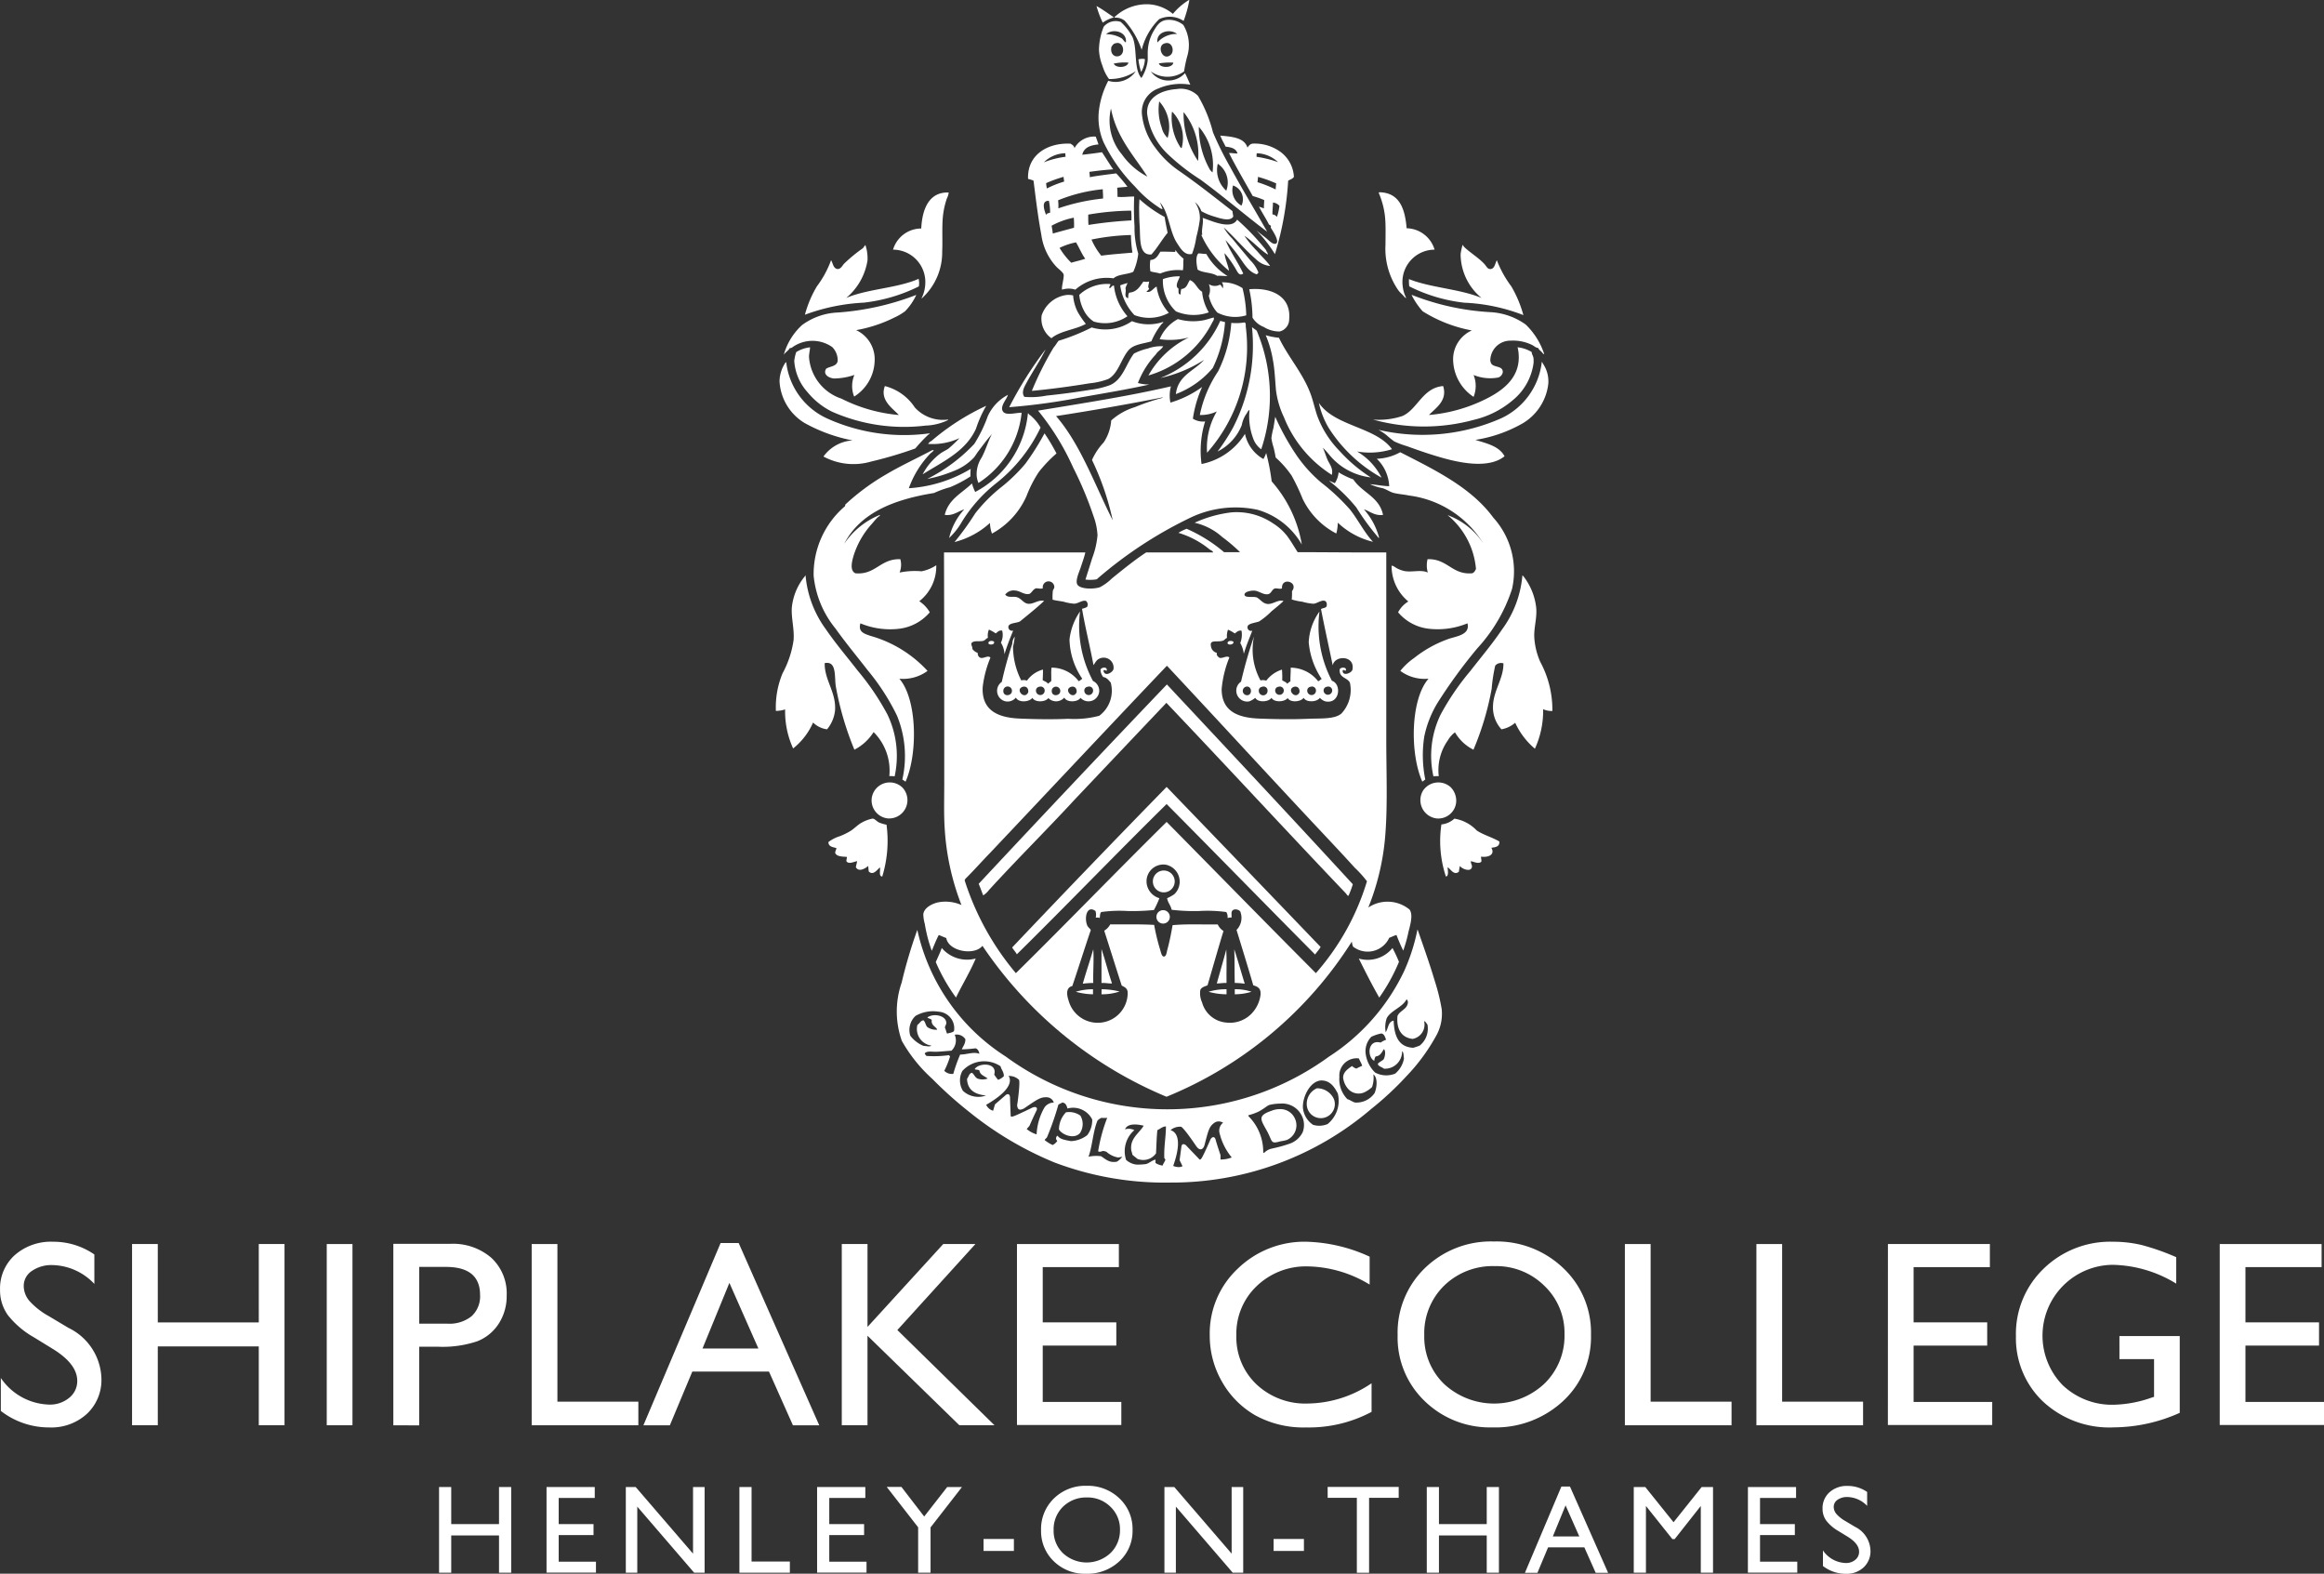 <svg xmlns="http://www.w3.org/2000/svg" viewBox="0 0 131.02 88.71"><rect x="0" y="0" width="131.02" height="88.71" fill="#333333" stroke="none"/><g data-name="Group 1" fill="#fff"><path data-name="Path 3999" d="M63.407 1.165a4.788 4.788 0 0 1 .957 1.646 3.675 3.675 0 0 1 .985-1.731 1.4 1.4 0 0 1 1.379.1 6.594 6.594 0 0 0 .324-1.177h-.028a3.63 3.63 0 0 0-.9.78 2.328 2.328 0 0 0-1.323-.539 2.641 2.641 0 0 0-1.843.61c-.05.044-.143.1-.113.142a.835.835 0 0 1 .562.169Z"></path><path data-name="Path 4000" d="M62.802.979c-.327-.214-.634-.449-.985-.638a5.8 5.8 0 0 0 .352.936 1.981 1.981 0 0 1 .633-.298Z"></path><path data-name="Path 4001" d="M65.883 4.539a1.193 1.193 0 0 1-1-.511 1.613 1.613 0 0 0 1.871 0 7.7 7.7 0 0 1 .169-.823 2.206 2.206 0 0 0-.211-1.8 1.3 1.3 0 0 0-.915-.284c-.4.042-.559.3-.731.582a2.442 2.442 0 0 0-.351 1.063c-.023.215 0 .433-.014.667a2.352 2.352 0 0 1-.352.965c-.443-.51-.219-1.605-.492-2.284a3.072 3.072 0 0 0-.675-.879.881.881 0 0 0-.957.269 3.581 3.581 0 0 0-.268 1.305 2.813 2.813 0 0 0 .2.908 2.36 2.36 0 0 0 .366.738 2.626 2.626 0 0 0 1.506-.44 1.367 1.367 0 0 1-1.548.539 4.851 4.851 0 0 0-.52 1.617 3.5 3.5 0 0 0 .253 1.844 9.3 9.3 0 0 0 1.781 2.51 6.363 6.363 0 0 0 1.337 1.163.4.4 0 0 0 .211.1 3.6 3.6 0 0 0-.155-.383c.509.538.543 1.659.971 2.3.177.265.414.714.844.61a4.326 4.326 0 0 0 .239-.936 7.753 7.753 0 0 0 .2-.993 1.527 1.527 0 0 0-.281-.993 1.119 1.119 0 0 1 .366.511 3.468 3.468 0 0 0 .718.3c.327.1.908.307 1.083 0-.01-.1-.04-.187-.042-.3-.939-.729-1.917-1.511-3.011-2.27a5.448 5.448 0 0 1-1.337-1.3 3.731 3.731 0 0 1-.76-1.9 1.4 1.4 0 0 1 .928-1.447 3.206 3.206 0 0 1 1.8-.213c-.1-.216-.189-.443-.3-.652a1.254 1.254 0 0 1-.923.417Zm-.549-.965a3.72 3.72 0 0 1 .816-.043c-.055.326-.755.302-.815.044Zm.352-1.135c.405-.117.555.465.3.667-.463.358-.805-.56-.3-.666Zm.676-.525a1.431 1.431 0 0 0-1.112.482c-.083-.624.729-.795 1.112-.481Zm-4 .014c.355-.341 1.19-.154 1.112.454-.054.02-.154-.156-.225-.213a1.651 1.651 0 0 0-.883-.24Zm.3.709c.06-.086.11-.182.239-.2.452-.132.573.607.183.723-.267.086-.509-.142-.423-.522Zm.127.95a2.769 2.769 0 0 1 .83-.057c-.072.298-.704.326-.831.058Zm1.9 6.37a4.021 4.021 0 0 1-1.435-1.248 2.957 2.957 0 0 1-.633-2.539c0-.023.013-.024.014-.043.314 1.64 1.315 2.664 2.052 3.831Z"></path><path data-name="Path 4002" d="M64.181 3.348a3.248 3.248 0 0 0 .155.709 1.6 1.6 0 0 0 .211-.723.718.718 0 0 0-.366.014Z"></path><path data-name="Path 4003" d="M66.333 5.022c-.832.058-1.715.44-1.66 1.39a3.846 3.846 0 0 0 1.126 2.241 12.1 12.1 0 0 0 1.885 1.475c1.368 1.007 2.562 2.041 3.757 2.936-.679-1.2-1.378-2.349-2.1-3.674a17.931 17.931 0 0 1-.957-1.929 7.749 7.749 0 0 0-.844-2.057 1.373 1.373 0 0 0-1.207-.382Zm-.507 2.752a1.15 1.15 0 0 1-.337-.6 2.966 2.966 0 0 1-.141-1.419v-.043a2.141 2.141 0 0 1 .479 2.062Zm3.687 2.681a.823.823 0 0 1 .478 1.135.985.985 0 0 1-.477-1.135Zm-.858-1.224a1.281 1.281 0 0 1 .478 1.518 1.554 1.554 0 0 1-.478-1.518Zm-1.069-2.085a3.3 3.3 0 0 1 .774 2.568.546.546 0 0 1-.183-.213 4.834 4.834 0 0 1-.591-2.312Zm-.844-.809a3.787 3.787 0 0 1 .8 2.738 4.73 4.73 0 0 1-.816-2.724c-.007-.02.015-.02.015-.01Zm-.126 2c-.043.032-.09-.073-.127-.128a3.064 3.064 0 0 1-.422-1.873.069.069 0 0 0 .014-.043 2.133 2.133 0 0 1 .538 2.049Z"></path><path data-name="Path 4004" d="M69.767 8.653c-.167 0-.308-.029-.479-.028.4.8.891 1.626 1.337 2.426a4.951 4.951 0 0 1 .647.227c0 .162-.024.3-.014.468-.092-.035-.19-.063-.282-.1.177.346.388.659.563 1.007.035.031.087.045.113.085 0 .059-.023.067 0 .114.064.105.584.863.225.894-.166.014-.4-.25-.534-.354-.191-.148-.343-.265-.507-.4a7.7 7.7 0 0 1 1.041 1.333 17.67 17.67 0 0 0 .746-4.142c.115-.063.253-.1.324-.213a1.875 1.875 0 0 0-.732-1.39 2.482 2.482 0 0 0-1.632-.482c0 .016-.022.015-.042.014a.535.535 0 0 0-.211.213c-.174-.567-.859-.619-1.533-.681.081.225.2.414.3.624.32.029.593.108.67.385Zm1.126 1.617a2.737 2.737 0 0 0 .028-.3 6.95 6.95 0 0 1 1.027.369c-.011.112-.028.218-.028.341a7.024 7.024 0 0 0-1.028-.41Zm1.238 1.334a3.073 3.073 0 0 1-.141.624.358.358 0 0 0-.253-.142c-.006-.238.029-.434.028-.667a.527.527 0 0 1 .366.187Zm-1.28-2.965a1.8 1.8 0 0 1 1.2.5 6.2 6.2 0 0 0-1.21-.3 1.342 1.342 0 0 1 .009-.2Z"></path><path data-name="Path 4005" d="M78.11 13.789a4.1 4.1 0 0 0 .718 2.567 1.514 1.514 0 0 0 .225.241c.072.072.165.211.225.2a1.9 1.9 0 0 1-.2-.681 1.821 1.821 0 0 1 1.8-2.043 1.683 1.683 0 0 0-1.576-1.206c-.092-1.1-.4-2.009-1.534-2.029a.1.1 0 0 0-.042.028 4.62 4.62 0 0 1 .352 1.305c.055.506.032 1.058.032 1.618Z"></path><path data-name="Path 4006" d="M64.252 11.24c0-.015-.018-.011-.014.014a7.315 7.315 0 0 0-.014.752c0 .244.014.5.028.738.041.676-.059 1.669.661 1.6.339-.372.59-.833.914-1.22-.059-.295-.122-.586-.169-.894a7.271 7.271 0 0 1-1.406-.99Z"></path><path data-name="Path 4007" d="M67.741 13.278a5.434 5.434 0 0 0 1.548 1.986c-.057-.349-.227-.66-.253-.993a5.7 5.7 0 0 1 .633.894c.094.151.189.421.422.255-.305-.657-.72-1.2-1-1.887a9.7 9.7 0 0 1 .7.851c.3.395.552.922 1.055 1.078a.248.248 0 0 0 .1-.1 1.93 1.93 0 0 0-.451-.681c-.351-.416-.689-.824-1.027-1.234a2.826 2.826 0 0 1-.478-.624c.63.568 1.177 1.236 1.815 1.787a1.3 1.3 0 0 0 .8.383c-.189-.278-.5-.556-.732-.837a6.075 6.075 0 0 1-.718-.866c.478.317.839.753 1.323 1.064 0-.114-.079-.157-.1-.255a13.619 13.619 0 0 0-1.632-1.717c-.336.6-1.465.054-1.942-.1.055.314-.076.617-.028.922.017.054-.061.009-.035.074Z"></path><path data-name="Path 4008" d="M79.433 15.732a2.694 2.694 0 0 0 .016.409 9.134 9.134 0 0 0 3.1.922 10.4 10.4 0 0 1 3.335.7 6.665 6.665 0 0 0-.682-1.622 6.071 6.071 0 0 1-.816-1.475c-.1.191-.123.483-.352.5-.172.01-.226-.144-.323-.255-.313-.36-.881-.7-1.182-1.007-.018-.03-.039-.055-.057-.085 0-.009 0-.017-.014-.014a3.131 3.131 0 0 0-.113.525 3.21 3.21 0 0 0 1.182 2.468c-1.209-.513-2.868-.571-4.094-1.066Z"></path><path data-name="Path 4009" d="M51.802 16.144a1.02 1.02 0 0 0-.014-.426c-1.2.531-2.885.564-4.081 1.078a3.457 3.457 0 0 0 1.2-2.114 2.354 2.354 0 0 0-.112-.851c0-.009 0-.017-.014-.014-.042.058-.089.109-.127.17a8.71 8.71 0 0 0-1.069.879c-.1.107-.176.3-.365.3-.251-.036-.255-.32-.366-.5a5.681 5.681 0 0 1-.8 1.475 6.271 6.271 0 0 0-.675 1.6 11.065 11.065 0 0 1 3.321-.681 9.278 9.278 0 0 0 3.102-.916Z"></path><path data-name="Path 4010" d="M66.263 14.087a.268.268 0 0 1-.014.114c-.274-.007-.542-.021-.83-.014-.137.207-.236.452-.563.468a1.983 1.983 0 0 0 0 .638c.166.059.381.07.549.128a2.578 2.578 0 0 1 1.28-.184c.044-.187.011-.452.042-.652a2.392 2.392 0 0 1-.464-.498Z"></path><path data-name="Path 4011" d="M67.516 15.194c.285.2.814.153 1.1.354.2-.013.442.018.591.014a3.488 3.488 0 0 1-1.2-1.248c-.165.006-.286-.032-.45-.028-.17.205-.098.62-.041.908Z"></path><path data-name="Path 4012" d="M67.08 15.789c-.133.192-.169.482-.478.5a.858.858 0 0 0-.042.312c-.178-.007-.095-.228-.127-.341 0-.007-.05-.033-.056-.043-.117-.183.1-.481.141-.639a2.575 2.575 0 0 0-.957.156 2.37 2.37 0 0 0 .732 1.816 2.545 2.545 0 0 0 1.857.057 2.734 2.734 0 0 1-.38-1.163c-.291-.159-.362-.536-.69-.655Z"></path><path data-name="Path 4013" d="M63.154 16.087a3.057 3.057 0 0 0 .8 1.674 2.309 2.309 0 0 0 1.942-.128 2.766 2.766 0 0 1-.689-1.475c-.164.049-.32.376-.577.284.054-.055.124-.092.155-.17-.1-.1-.011-.253 0-.4a.9.9 0 0 1-.324 0c-.2.275-.358.585-.788.624-.08.066-.056.211-.07.312-.276-.057-.08-.386-.155-.553a1.4 1.4 0 0 1 .126-.3 2.715 2.715 0 0 0-.42.132Z"></path><path data-name="Path 4014" d="M68.628 17.619a2.179 2.179 0 0 0 1.632.156 7.024 7.024 0 0 0-.211-1.532 2 2 0 0 0-1.182-.326c.085.032.117.254.057.34a.4.4 0 0 0-.141-.213.614.614 0 0 1-.633-.028.843.843 0 0 1 0 .652 2.061 2.061 0 0 0 .478.951Z"></path><path data-name="Path 4015" d="M62.591 16.012a2.29 2.29 0 0 0-1.745.61 2.328 2.328 0 0 0 .267.894 1.606 1.606 0 0 0 .549.61 2.23 2.23 0 0 0 1.9-.3 3.086 3.086 0 0 1-.76-1.731c-.139 0-.145.128-.254.156-.039-.112.092-.2.043-.239Z"></path><path data-name="Path 4016" d="M72.145 18.686a.705.705 0 0 0 .535-.681c.121-1.311-1.006-1.81-2.251-1.7a7.672 7.672 0 0 1 .183 1.6 1.283 1.283 0 0 0 .633.525 1.661 1.661 0 0 0 .9.256Z"></path><path data-name="Path 4017" d="M60.499 16.654a1.168 1.168 0 0 0-.352-.028 1.721 1.721 0 0 0-1.421 1.149 1.339 1.339 0 0 0 .549 1.291c.5-.422 1.354-.479 1.942-.809a5.02 5.02 0 0 1-.464-.681 2.467 2.467 0 0 1-.254-.922Z"></path><path data-name="Path 4018" d="M79.602 16.627c-.009 0-.017 0-.014.014a4.16 4.16 0 0 0 .619.908 7.944 7.944 0 0 0 2.77 1.078 1.782 1.782 0 0 0-1.055 1.589 2.561 2.561 0 0 0 1.154 2.156 1.652 1.652 0 0 0 0-1.234 2.477 2.477 0 0 0 1.393.142.379.379 0 0 0 .253-.3c.015-.425-.64-.206-.689-.6 0-.014-.011-.017-.014-.028a1.13 1.13 0 0 1 1.154-1.149 2.411 2.411 0 0 1 1.224.255c.11.06.2.154.323.156.021.079.1.136.169.2s.118.165.169.142a4.1 4.1 0 0 0-1.041-1.66 3.755 3.755 0 0 0-2-.7 14.211 14.211 0 0 1-4.415-.969Z"></path><path data-name="Path 4019" d="M64.744 21.165a5.876 5.876 0 0 0 3.588-2.965c.041-.084.127-.177.1-.284 0-.009 0-.017-.014-.014-.215.046-.38.117-.591.156a3.1 3.1 0 0 1-1.421-.071 2.275 2.275 0 0 0-1.027 1.135 4.177 4.177 0 0 0 1.646-.1 5.227 5.227 0 0 0-2.281 2.143Z"></path><path data-name="Path 4020" d="M66.292 22.215a5.066 5.066 0 0 0 2.082-1.475 7.081 7.081 0 0 0 .689-2.582c-.087-.026-.183-.042-.267-.071a6.21 6.21 0 0 1-3.377 3.22 7.486 7.486 0 0 0 2.462-1.021c-.547.625-1.473.869-1.589 1.929Z"></path><path data-name="Path 4021" d="M61.437 21.606a3.975 3.975 0 0 0 1.041-.241c.561-.3.716-1.1 1.126-1.6.294-.361.819-.377 1.308-.525a4.143 4.143 0 0 1 .591-.993c.025-.028.1-.051.07-.1a2.573 2.573 0 0 1-1.758-.043 2.641 2.641 0 0 1-2.266.355 11.7 11.7 0 0 1-1.871.752c-.1.123-.175.268-.281.383a18.34 18.34 0 0 0-1.225 2.44c1.083-.1 2.247-.261 3.265-.428Z"></path><path data-name="Path 4022" d="M68.051 25.521a8.969 8.969 0 0 0 2.181-7.107c-.006-.069.024-.207-.07-.241a2.615 2.615 0 0 1-.746.028 7.274 7.274 0 0 1-.746 2.738 6.835 6.835 0 0 0-1.027 2.454 2.068 2.068 0 0 0 .957-.2 4.036 4.036 0 0 0-.549 2.328Z"></path><path data-name="Path 4023" d="M70.654 24.726a1.268 1.268 0 0 0 .45.6 9.472 9.472 0 0 0-.253-6.682c-.084-.072-.178-.133-.267-.2a10.144 10.144 0 0 1-1.069 5.66 11.071 11.071 0 0 1-.872 1.348 2.825 2.825 0 0 0 1.365-1.49 1.66 1.66 0 0 1 .225-.582c.072-.08.126-.249.211-.27a3.548 3.548 0 0 0 .21 1.616Z"></path><path data-name="Path 4024" d="M71.358 18.896a6.165 6.165 0 0 1 .408 1.418c.1.534.118 1.088.169 1.674a5 5 0 0 0 .45 1.532 6.826 6.826 0 0 0 2.7 3.249c.089-.4-.15-.614-.267-.908-.086-.217-.148-.417-.239-.624a5.124 5.124 0 0 1 .394.44 3.547 3.547 0 0 0 2.308 1.234 8.619 8.619 0 0 1-1.759-1.489 5.568 5.568 0 0 1-1.266-2c-.144-.433-.233-.859-.38-1.248-.443-1.171-1.256-2.049-1.773-3.135a3.662 3.662 0 0 1-.745-.143Z"></path><path data-name="Path 4025" d="M44.891 19.846a2.1 2.1 0 0 0-.113.5 2.91 2.91 0 0 0 .746 1.759 4.167 4.167 0 0 0 1.393 1.106 10.04 10.04 0 0 0 5.262.78 3.17 3.17 0 0 0 1.182-.27c.035-.023.11-.032.085-.071a2.143 2.143 0 0 1-1.871-.681 2.861 2.861 0 0 0-1.689-1.206c-.3.8.452 1.262.788 1.631a8.84 8.84 0 0 1-3.236-.922 2.674 2.674 0 0 1-1.829-2.355c0-.185.063-.418.056-.539a1.88 1.88 0 0 0-.774.268Z"></path><path data-name="Path 4026" d="M83.106 23.662a5.21 5.21 0 0 0 2.167-1.092 3.261 3.261 0 0 0 1.182-2.086 1.818 1.818 0 0 0 0-.283c-.016-.141-.111-.252-.1-.355a1.9 1.9 0 0 0-.8-.269.068.068 0 0 0 .014.042c.321 1.584-.825 2.389-1.815 2.88a8.856 8.856 0 0 1-3.194.894c.388-.4 1.058-.814.8-1.631-1.161.095-1.438 1.307-2.293 1.688a4.186 4.186 0 0 1-1.661.2 10.707 10.707 0 0 0 5.7.012Z"></path><path data-name="Path 4027" d="M45.341 23.833a9.04 9.04 0 0 0 2.729.993 2.2 2.2 0 0 0-1.646.908 3.557 3.557 0 0 0 2.687.284 22.985 22.985 0 0 0 2.491-.738 9.272 9.272 0 0 1 .718-.766c.021-.019.135-.072.07-.085a10.521 10.521 0 0 1-5.783-.851 3.983 3.983 0 0 1-2.279-3.135c0-.008 0-.017-.014-.014s0-.017-.014-.014a1.915 1.915 0 0 0-.352 1.092 2.933 2.933 0 0 0 1.393 2.326Z"></path><path data-name="Path 4028" d="M60.495 26.343a20.363 20.363 0 0 1 1.154 2.752 3.637 3.637 0 0 1 .225 1.078 4.775 4.775 0 0 1-.3 1.291c-.124.406-.253.8-.379 1.206a2.1 2.1 0 0 0 .633-.014 23.6 23.6 0 0 1 5.375-3.518 5.9 5.9 0 0 1 3.7-.4 4.224 4.224 0 0 1 2.49 1.958 7.161 7.161 0 0 0-1.7-3.561 12.213 12.213 0 0 0-.309-1.6 2.185 2.185 0 0 1-.155.341 2.125 2.125 0 0 1-1.041-1.419 3.749 3.749 0 0 1-2.448 1.7 5.575 5.575 0 0 1 .2-2.4 1.056 1.056 0 0 1-.689-.156 6.7 6.7 0 0 1 .521-1.787 5.848 5.848 0 0 1-1.787.88 1.94 1.94 0 0 1 .028-.908h-.033c-2.385.555-4.935.944-7.457 1.362a14.26 14.26 0 0 1 1.972 3.195Zm5.051-3.919a12.305 12.305 0 0 0-1.562.525 3.563 3.563 0 0 0-1.337.752 2.574 2.574 0 0 1-.422 1.234 3.616 3.616 0 0 0-.662.993 15.271 15.271 0 0 1 1.168 3.4c-1.012-2-1.817-4.287-3.194-5.873q3.045-.469 5.98-1.05c.028.003.052.019.029.019Z"></path><path data-name="Path 4029" d="M77.886 26.925a3.555 3.555 0 0 0-1.379-1.475 4.173 4.173 0 0 0 1.97-.128c-.922-1.269-3.219-1.276-4.123-2.61a4.7 4.7 0 0 0 .559 1.418 8.324 8.324 0 0 0 2.973 2.795Z"></path><path data-name="Path 4030" d="M73.017 25.548a13.925 13.925 0 0 1-1.112-2.028c0-.009 0-.017-.014-.014-.031.189-.064.419-.1.624a3.909 3.909 0 0 0-.113.568 2.977 2.977 0 0 0 .127.539c.041.179.081.356.113.553a5.588 5.588 0 0 1 .9 1.021 11.537 11.537 0 0 1 .619 1.305 4.3 4.3 0 0 0 1.9 1.958 2.528 2.528 0 0 0 .084-.61 4.395 4.395 0 0 0 1.984 1.078c-.51-.552-.834-1.235-1.294-1.816a11.615 11.615 0 0 0-1.618-1.518 7.769 7.769 0 0 1-1.476-1.66Z"></path><path data-name="Path 4031" d="M52.292 37.819a6.9 6.9 0 0 0-3.208-1.972c-.364-.125-.715-.223-.577-.709a4.351 4.351 0 0 0 2.223.3 2.689 2.689 0 0 0 1.688-.922 1.845 1.845 0 0 0-.591-.624 2.5 2.5 0 0 0 .957-2.029 2.3 2.3 0 0 1-.83.341 4.24 4.24 0 0 0-1.238.071 1.167 1.167 0 0 0 .042-.752c-1.136-.039-1.384.893-2.533.794-.339-.156-.192-.7-.084-1.05a4.827 4.827 0 0 1 .943-1.66c.129-.137.271-.327.408-.454.045-.042.136-.071.113-.128a4.424 4.424 0 0 0-2.013 1.631c.9-1.75 2.8-2.5 5.066-2.865a5.463 5.463 0 0 1 .9-.326 6.819 6.819 0 0 0 1.154-.61 2.862 2.862 0 0 1 .014-.425 7.713 7.713 0 0 1-3.489 1.092 5.478 5.478 0 0 1 1.2-1.943c.065-.064.213-.161.2-.2a.187.187 0 0 0-.141.028c-.846.449-1.735.856-2.561 1.348a12.728 12.728 0 0 0-2.251 1.66c-.055.038-.015.086-.056.128a5.027 5.027 0 0 0-1.757 3.913 5.549 5.549 0 0 0 1.224 2.965c.6.84 1.242 1.609 1.829 2.369a12.589 12.589 0 0 1 1.647 2.555 6 6 0 0 1 .3 3.6c.07.029.112.086.183.114.7-1.582.652-4.648-.352-5.8a2.325 2.325 0 0 0 1.59-.44Z"></path><path data-name="Path 4032" d="M46.494 37.38c.709-.143.531.814.633 1.348a17.289 17.289 0 0 0 1.041 3.532 2.768 2.768 0 0 0 1.083-.993 3.068 3.068 0 0 1 .886 2.482 1.712 1.712 0 0 1 .3.014 5.394 5.394 0 0 0-.408-3.49 14.344 14.344 0 0 0-1.674-2.468c-.6-.775-1.239-1.521-1.8-2.34a6.008 6.008 0 0 1-1.14-3.022c0-.009 0-.017-.014-.014a.064.064 0 0 1-.014.043 3.273 3.273 0 0 0-.746 1.773c-.04.595.145 1.186.1 1.83a5.575 5.575 0 0 1-.619 1.872 4.974 4.974 0 0 0-.38 2.128 1.811 1.811 0 0 0 .521-.085 5.012 5.012 0 0 0 .451 2.2 3.822 3.822 0 0 0 1.125-1.461 1.376 1.376 0 0 0 .788.383 1.981 1.981 0 0 0 .45-1.064c.072-1.032-.603-1.708-.583-2.668Z"></path><path data-name="Path 4033" d="M86.835 37.309a3.994 3.994 0 0 1-.337-1.39c-.024-.547.149-1.018.113-1.617a3.509 3.509 0 0 0-.746-1.844c-.014 0-.016-.011-.028-.014s-.015.022-.014.043a5.976 5.976 0 0 1-1.14 2.993c-.551.818-1.186 1.567-1.787 2.341a14.416 14.416 0 0 0-1.675 2.454 5.314 5.314 0 0 0-.408 3.49 1.712 1.712 0 0 1 .3-.014 2.911 2.911 0 0 1 .521-2.029 1.46 1.46 0 0 1 .394-.44 2.486 2.486 0 0 0 1.041.979 16.266 16.266 0 0 0 1.027-3.433 9.1 9.1 0 0 1 .2-1.305.43.43 0 0 1 .464-.128c.009.875-.577 1.527-.591 2.44a1.824 1.824 0 0 0 .479 1.277 1.624 1.624 0 0 0 .774-.369 4.212 4.212 0 0 0 1.111 1.462 5.119 5.119 0 0 0 .464-2.228 1.137 1.137 0 0 0 .521.1 5.669 5.669 0 0 0-.683-2.768Z"></path><path data-name="Path 4034" d="M56.048 36.188c-.059-.1-.356-.081-.324.085.06.1.36.078.324-.085Z"></path><path data-name="Path 4035" d="M69.543 36.188c-.067-.093-.366-.088-.338.085.069.109.352.067.338-.085Z"></path><path data-name="Path 4036" d="M55.176 49.82c.09.212.168.436.253.653a1.219 1.219 0 0 0 .324-.3c1.58-1.733 3.259-3.392 4.84-5.107q2.581-2.724 5.164-5.447c3.378 3.547 6.744 7.2 10.117 10.738.049.052.1.168.155.128a5.639 5.639 0 0 0 .239-.639c-3.471-3.777-6.979-7.518-10.482-11.263a1344.68 1344.68 0 0 0-10.61 11.237Z"></path><path data-name="Path 4037" d="M50.884 44.402a1.026 1.026 0 0 0-1.73.539 1.02 1.02 0 0 0 .886 1.192 1.033 1.033 0 0 0 .844-1.731Z"></path><path data-name="Path 4038" d="M80.968 46.133a1.013 1.013 0 0 0 1.126-.908 1.087 1.087 0 0 0-.31-.851 1.037 1.037 0 0 0-1.562.2 1.04 1.04 0 0 0 .746 1.559Z"></path><path data-name="Path 4039" d="M57.061 53.41c.083.134.189.245.267.383 2.839-2.8 5.6-5.671 8.442-8.469 2.8 2.821 5.573 5.665 8.372 8.483.1-.148.222-.268.31-.426q-4.335-4.517-8.681-9.022a826.77 826.77 0 0 0-8.71 9.051Z"></path><path data-name="Path 4040" d="M49.547 46.36c-.112-.055-.262-.236-.366-.213a2.057 2.057 0 0 0-.676.27c-.184.117-.333.275-.535.411a3.7 3.7 0 0 1-.633.312 2.067 2.067 0 0 0-.633.326c0 .268.246.281.451.341-.011.1-.066.161-.071.269.084.213.386.207.661.227 0 .089-.027.152-.028.241.126.195.417.03.605 0-.018.119-.051.223-.071.34.168.3.535.066.7-.071a2.97 2.97 0 0 0 .028.312c.262.262.5-.146.633-.227.025.187-.079.506.127.511a6.864 6.864 0 0 0 .241-2.919 2.258 2.258 0 0 1-.433-.13Z"></path><path data-name="Path 4041" d="M81.994 46.147a1.277 1.277 0 0 1-.732.327 6.36 6.36 0 0 0 .253 2.936c.18-.019.1-.365.1-.525.174.108.349.481.633.255a3.1 3.1 0 0 1 .056-.326c.109.163.608.366.676.071.029-.13-.071-.193-.056-.34.183.033.434.176.591.028.017-.107-.033-.222-.014-.284.419.058.8-.117.577-.5.237-.031.475-.06.451-.354-.4-.238-.9-.368-1.28-.624a2.213 2.213 0 0 0-1.255-.664Z"></path><path data-name="Path 4042" d="M65.49 49.083a.616.616 0 0 0 .126 1.22.616.616 0 1 0-.126-1.22Z"></path><path data-name="Path 4043" d="M65.518 51.31a.378.378 0 0 0 .056.752.378.378 0 1 0-.056-.752Z"></path><path data-name="Path 4044" d="M60.132 62.697h-.031a1.405 1.405 0 0 0-.4.971c.186.321.891.569 1.193.191a.932.932 0 0 0 .015-.97 1.074 1.074 0 0 0-.777-.192Z"></path><path data-name="Path 4045" d="M74.244 61.347a.954.954 0 0 0-.573.926.792.792 0 1 0 1.534-.309 1.04 1.04 0 0 0-.961-.617Z"></path><path data-name="Path 4046" d="M80.897 55.325c-.3-1.007-.63-1.928-.971-2.908 0-.008 0-.017-.015-.013a10.771 10.771 0 0 1-.745 2.327 11.7 11.7 0 0 1-4.249 4.836 15.453 15.453 0 0 1-18.221-.013 11.359 11.359 0 0 1-4.981-7.136 27.91 27.91 0 0 0-.885 2.98 4.963 4.963 0 0 0 .013 3.277 8.489 8.489 0 0 0 1.718 2.141 22.314 22.314 0 0 0 2.039 1.83 19.365 19.365 0 0 0 4.841 2.88 17.577 17.577 0 0 0 6.57 1.135 17.282 17.282 0 0 0 11.285-4.141 17.555 17.555 0 0 0 2-1.86 10.716 10.716 0 0 0 1.645-2.227 2.529 2.529 0 0 0 .338-1.546 11.111 11.111 0 0 0-.382-1.562ZM51.32 58.384a1.084 1.084 0 0 1 .295-1.118 1.99 1.99 0 0 1 1.317-.235.935.935 0 0 1 .852 1.088c-.081.094-.255.1-.387.147-.056-.094-.067-.231-.124-.324 0-.119.075-.174.077-.265.012-.431-.717-.581-1.069-.324.062.068.2.069.248.147-.046.314.252.378.31.544a.844.844 0 0 1-.558-.147c-.1-.1-.11-.288-.217-.382-.18.02-.209.184-.341.25a.944.944 0 0 0 .791 1.176c-.111.084-.3.017-.45.015a1.789 1.789 0 0 1-.744-.572Zm1.915 1.978a4.714 4.714 0 0 0 .326-.809c-.011-.034-.052-.04-.062-.074a6.043 6.043 0 0 1-1.271.044c-.031-.049-.081-.08-.093-.147.132-.152.427-.078.666-.088.287-.012.591-.046.837-.059a.8.8 0 0 0 .186-.9.577.577 0 0 1 .6.25c.007.261-.128.388-.2.573a6.737 6.737 0 0 0 .775-.059c.135.043.186.166.217.309-.338-.128-.7.044-1.085.044a8.6 8.6 0 0 0-.387 1.088.608.608 0 0 1-.509-.172Zm1.05 1.126a1.125 1.125 0 0 1-.031-1.117 1.658 1.658 0 0 1 2.154-.265c.046.2.189.311.186.559a.882.882 0 0 1-.326.206 3.558 3.558 0 0 1-.217-.294c.2-.692-.874-.687-1.1-.309.067.045.208.019.264.074.038.263.3.313.465.456a.832.832 0 0 1-.573 0c-.15-.077-.194-.249-.31-.324-.176.034-.182.23-.279.338.023.63.444.883 1.069.941a1.268 1.268 0 0 1-1.302-.265Zm4.156 2.457a1.631 1.631 0 0 1-.558-.3l.152-.178.007-.011c0-.006.265-.6.383-.834.039-.076.046-.132.02-.172a.114.114 0 0 0-.1-.046.412.412 0 0 0-.135.029c-.008 0-.771.38-1.049.483-.086.032-.15.037-.171.013a.084.084 0 0 1-.011-.062c0-.007-.028-.677-.036-.97 0-.146-.047-.219-.129-.219a.2.2 0 0 0-.126.061l-.594.514-.106.36a.615.615 0 0 1-.39-.335c1.068-.617 1.317-1.067 1.336-1.337a.45.45 0 0 0-.073-.289.8.8 0 0 1 .582.214c.02.023.074.187-.084 1.337a.367.367 0 0 0 .046.3.158.158 0 0 0 .119.049.577.577 0 0 0 .288-.125l.054-.037c.626-.427.81-.554 1.157-.537a.427.427 0 0 1 .387.3.635.635 0 0 0-.523.271 3.335 3.335 0 0 0-.446 1.522Zm1.927.38c-.292-.061-.614-.094-.744-.309a.176.176 0 0 0-.015.294.669.669 0 0 1-.264.235 2.051 2.051 0 0 1-.449-.279c.029-.076.107-.1.139-.176a16.273 16.273 0 0 0 .635-1.823c.068-.044.152-.072.217-.118.2.02.247.177.294.338a1.206 1.206 0 0 1 1.395.618 1.4 1.4 0 0 1-.279.882 1.614 1.614 0 0 1-.929.339Zm2.6 1.158c-.442.089-.655-.162-.9-.309a2.2 2.2 0 0 0-.7.03c.226-.629.252-1.447.511-2.044a.764.764 0 0 1 .217-.147 1.785 1.785 0 0 0 .325 0 9.162 9.162 0 0 0-.511 1.882c.079.071.2-.007.295-.015a.951.951 0 0 1 .17.044 1.323 1.323 0 0 0 .666.324 1.908 1.908 0 0 0 .233-.044 1.18 1.18 0 0 1-.304.279Zm2.669-.248c-.007.075.06.081.062.147-.039.119-.115.2-.155.323a.994.994 0 0 1-.4-.147v-.191c-.21.051-.33.187-.527.25a3.3 3.3 0 0 1-.558.03 1.052 1.052 0 0 1-.573-.265 1.572 1.572 0 0 1 .465-1.676.7.7 0 0 0-.527-.044c.14-.35.667-.3 1.054-.206-.246.419-.792.717-.7 1.382.012.084.049.143.062.25.082.089.191.152.279.235a.879.879 0 0 0 1.054-.309c.024-.438.031-.892.077-1.309.156-.066.3-.214.481-.206.004.553-.114 1.116-.092 1.736Zm3.172.127V65.12c0-.006-.209-.624-.275-.871-.026-.1-.07-.148-.131-.148-.083 0-.146.1-.165.137 0 .008-.33.762-.472 1.012-.041.073-.085.116-.116.116s-.05-.033-.056-.041-.482-.5-.688-.718a.274.274 0 0 0-.182-.111c-.09 0-.119.1-.121.147l-.1.756.164.34a.475.475 0 0 1-.22.05.828.828 0 0 1-.305-.066c.316-.9.354-1.516.114-1.835a.5.5 0 0 0-.266-.18.811.811 0 0 1 .59-.193c.031 0 .184.1.846 1.072.092.136.178.2.262.2.175 0 .231-.281.236-.31l.016-.061c.191-.725.242-.92.518-1.12a.407.407 0 0 1 .243-.081.543.543 0 0 1 .254.07.579.579 0 0 0-.214.527 3.408 3.408 0 0 0 .7 1.434 1.693 1.693 0 0 1-.63.116Zm4.626-1.527a1.287 1.287 0 0 1-.771.649 7.5 7.5 0 0 1-.866.241l-.168.039a.874.874 0 0 0-.373.235l-.041-.043a2.82 2.82 0 0 0-.831-2.036v-.056a2.964 2.964 0 0 0 .579-.207 3.767 3.767 0 0 0 .391-.247 1.3 1.3 0 0 1 .189-.119 2.6 2.6 0 0 1 .633-.08 1.224 1.224 0 0 1 1.182.623 1.161 1.161 0 0 1 .078 1Zm1.412-.473a1.2 1.2 0 0 1-.821.044 1.3 1.3 0 0 1-.573-.985c-.015-.6.4-1.47 1.023-1.515.519-.007.76.377.945.735a1.692 1.692 0 0 1-.572 1.72Zm2.647-1.742a1.245 1.245 0 0 1-1.116.529c-.152-.052-.262-.143-.419-.191a1.609 1.609 0 0 1-.449-1.25.975.975 0 0 1 1.1-1.044c.056.143.138.261.186.412-.11.053-.223.1-.326.162a.678.678 0 0 1-.248-.147c-.231.166-.5.334-.5.662a1.164 1.164 0 0 0 .248.588.793.793 0 0 0 .946.235 1.754 1.754 0 0 0 .434-.294 1.561 1.561 0 0 0 .077-.72c.263.201.196.755.068 1.057Zm1.163-1.1a1.338 1.338 0 0 1-1.131-.059 1.8 1.8 0 0 1-.527-1.014 1.16 1.16 0 0 1 .31-1 2.19 2.19 0 0 1 .573-.191c.172.038.2.213.263.353a1.321 1.321 0 0 0-.31.162c-.734-.2-.777.815-.356 1.03a.48.48 0 0 1 .077-.25c.271-.027.345-.241.465-.412.124.12.054.454-.016.574-.1.1-.237.148-.325.25 0 .145.237.186.341.279a.964.964 0 0 0 1.023-.985c.106.071.078.269.108.412a1.43 1.43 0 0 1-.493.848Zm1.4-1.588a3.116 3.116 0 0 1-.388.132c-.854-.048-1.065-.705-1.1-1.529-.32.054-.293.437-.449.647a1.6 1.6 0 0 1 .062-.794c.244-.436.894-.61 1.116-1.059a.245.245 0 0 1 .077.176c-.038.4-.455.451-.589.765-.069.709.2 1.218.852 1.294a.814.814 0 0 0 .651-.985c.049-.044.137.123.186.176a1.226 1.226 0 0 1-.421 1.173Z"></path><path data-name="Path 4047" d="M72.129 62.523a1.174 1.174 0 0 0-.436.089c-.817.278-.626.488-.269 1.136.333.6.178.755.765.588a2.62 2.62 0 0 0 .36-.076.9.9 0 0 0 .443-1.23.891.891 0 0 0-.863-.507Z"></path><path data-name="Path 4048" d="M53.094 53.438c-.1.278-.224.531-.338.794a10.14 10.14 0 0 0 1.14 2c.357-.737.8-1.459 1.112-2.2a1.871 1.871 0 0 1-1.914-.594Z"></path><path data-name="Path 4049" d="M76.605 54.034c.372.747.746 1.49 1.154 2.2a10.455 10.455 0 0 0 1.111-2.014 7.893 7.893 0 0 0-.366-.78 1.791 1.791 0 0 1-1.899.594Z"></path><path data-name="Path 4050" d="M62.099 55.411c.21-.014.43.039.591.028-.211-.633-.379-1.311-.591-1.944Z"></path><path data-name="Path 4051" d="M61.635 53.509c-.187.658-.406 1.284-.591 1.943a4.892 4.892 0 0 1 .591-.042c-.018-.641.043-1.28 0-1.901Z"></path><path data-name="Path 4052" d="M70.175 55.453c-.2-.646-.383-1.306-.591-1.943.025.618.01 1.276.028 1.9a3.822 3.822 0 0 1 .563.043Z"></path><path data-name="Path 4053" d="M69.134 53.523c-.168.648-.361 1.272-.535 1.915.189 0 .348-.037.549-.028-.01-.624.018-1.286-.014-1.887Z"></path><path data-name="Path 4054" d="M61.62 56.048v-.284a3.3 3.3 0 0 0-.971.142 3.787 3.787 0 0 0 .971.142Z"></path><path data-name="Path 4055" d="M62.099 56.048a3.062 3.062 0 0 0 1.018-.156 4.314 4.314 0 0 0-1.013-.128Z"></path><path data-name="Path 4056" d="M69.148 56.048v-.284a3.328 3.328 0 0 0-1.013.142 3.78 3.78 0 0 0 1.013.142Z"></path><path data-name="Path 4057" d="M69.613 56.048a3.206 3.206 0 0 0 .943-.142 2.761 2.761 0 0 0-.943-.142Z"></path><path data-name="Path 4058" d="M58.707 13.236a3.293 3.293 0 0 0 .835 1.787c.106.116.4.328.422.454.035.189-.137.724-.085.851a1.212 1.212 0 0 1 .746 0 2.681 2.681 0 0 1 2.153-.638c.255-.24.779-.208 1.112-.369a3.3 3.3 0 0 0 .282-1.021 4.96 4.96 0 0 1-.211-1.532 16.2 16.2 0 0 1-.019-1.688c-.316-.007-.644.051-.943.014a4.94 4.94 0 0 0-.014-.511c.183-.028.391-.032.577-.057a9.166 9.166 0 0 0-.633-.752c-.5.065-1.013.123-1.492.213.012-.115-.02-.188-.014-.3.433-.059.873-.112 1.337-.142-.2-.28-.422-.652-.633-.964q-.544.082-1.112.142c.09-.41.459-.539.915-.582-.051-.147-.1-.291-.155-.44a1.261 1.261 0 0 0-1.2.652c-.021-.14-.128-.192-.225-.255-1.3-.059-2.443.635-2.392 1.986a1.812 1.812 0 0 1 .309.1c.14 1.113.252 2.035.44 3.052Zm.647-.071a4.544 4.544 0 0 0-.07-.44 4.363 4.363 0 0 1 1.252-.454 4.415 4.415 0 0 1 .014.567c-.4.108-.8.215-1.196.327Zm1.041 1.646a4.228 4.228 0 0 1-.661-.837 3.668 3.668 0 0 1 .929-.312c.182.3.315.647.52.922-.247.09-.529.146-.787.226Zm1.689-.4a3.773 3.773 0 0 1-.549-.908 12.671 12.671 0 0 1 2.224-.255 7.182 7.182 0 0 0 .084.993c-.591.054-1.194.094-1.759.172Zm1.688-2.539a4.316 4.316 0 0 1 .014.553 22.875 22.875 0 0 0-2.42.255c-.018-.181-.015-.382-.014-.582a15.067 15.067 0 0 1 2.421-.224Zm-1.6-1.206c0 .179.024.335.014.525a11.259 11.259 0 0 0-2.519.553 2.852 2.852 0 0 0-.014-.454 8.926 8.926 0 0 1 2.516-.622Zm-3.152-.043a1.863 1.863 0 0 1-.042-.3 7.254 7.254 0 0 1 .985-.355c0 .1.026.173.028.269a5.634 5.634 0 0 0-.974.388Zm1.041-1.986a1.358 1.358 0 0 0 .014.2 5 5 0 0 0-1.224.312 1.756 1.756 0 0 1 1.207-.51Zm-.928 2.681a3.229 3.229 0 0 1 .07.667c-.083.04-.212.032-.225.142-.092-.247-.31-.821.152-.806Z"></path><path data-name="Path 4059" d="M52.164 15.789a2.054 2.054 0 0 1-.2 1.007c0 .016-.02.022 0 .028a3.5 3.5 0 0 0 1.154-2.639c.027-.609-.013-1.249.028-1.844a4.562 4.562 0 0 1 .239-1.163.956.956 0 0 0 .1-.326c-1.123-.044-1.495.953-1.548 2.029a1.661 1.661 0 0 0-1.59 1.192 1.825 1.825 0 0 1 1.817 1.716Z"></path><path data-name="Path 4060" d="M44.538 19.605c.061.04.052.005.113-.014a1.946 1.946 0 0 1 2.265-.029 1.053 1.053 0 0 1 .31.78c-.046.317-.428.3-.647.44-.2.31.128.524.436.553a3.651 3.651 0 0 0 1.154-.2 1.6 1.6 0 0 0-.014 1.22 2.458 2.458 0 0 0 1.154-1.986 1.812 1.812 0 0 0-1.041-1.759 7.865 7.865 0 0 0 2.152-.709 3.32 3.32 0 0 0 .605-.355 3.356 3.356 0 0 0 .633-.922 15.231 15.231 0 0 1-4.432.993 3.641 3.641 0 0 0-2.012.709A3.58 3.58 0 0 0 44.187 20c.096-.152.265-.232.351-.395Z"></path><path data-name="Path 4061" d="M64.8 21.676a2.55 2.55 0 0 1-.648-.085 4.988 4.988 0 0 1 1.014-1.617c.1-.179.337-.293.408-.454a2.22 2.22 0 0 0-.872.128 3.261 3.261 0 0 0-.774.284c-.456.594-.614 1.444-1.337 1.773a4.9 4.9 0 0 1-1.126.269 41.69 41.69 0 0 1-2.463.326 4.48 4.48 0 0 1-1.252.071c-.178-.243-.013-.544.1-.752.356-.668.8-1.3 1.1-1.929a21.535 21.535 0 0 0-2.054 3.263 35.261 35.261 0 0 0 4.038-.553c1.296-.23 2.59-.441 3.866-.724Z"></path><path data-name="Path 4062" d="M87.285 21.662a1.753 1.753 0 0 0-.31-1.178c0-.026-.053-.121-.056-.057a4 4 0 0 1-2.28 3.149 10.99 10.99 0 0 1-6.923.653 3.1 3.1 0 0 1 .465.312 5.153 5.153 0 0 0 .422.341 4.922 4.922 0 0 0 .718.269c.711.26 1.487.527 2.237.724.994.26 2.447.508 3.264-.156-.3-.565-.985-.717-1.646-.922a7.8 7.8 0 0 0 2.673-.936 2.985 2.985 0 0 0 1.436-2.199Z"></path><path data-name="Path 4063" d="M52.277 26.996a7.387 7.387 0 0 0 1.477-.44 3.05 3.05 0 0 0 1.154-.766c.087-.106.156-.233.239-.341.259-.336.491-.663.774-.979-.214.4-.343.882-.577 1.319a1.714 1.714 0 0 0-.282 1.036 1.334 1.334 0 0 0 .1.4 5.357 5.357 0 0 0 2.434-3.958c-.31-.008-.867.171-1.041-.057-.225-.293.231-.723.268-.965 0 .019-.025.013-.028.028a2.539 2.539 0 0 0-1.108 1.191 7.9 7.9 0 0 1-.76 1.56 9.435 9.435 0 0 1-2.65 1.972Z"></path><path data-name="Path 4064" d="M52.39 24.939c0 .033-.109.076-.042.085a3.576 3.576 0 0 0 1.745-.326 7.358 7.358 0 0 1-.633.6c-.158.1-.308.165-.451.27a3.462 3.462 0 0 0-.991 1.165s0 0 .006 0c1.159-.73 2.419-1.286 3-2.568a6.642 6.642 0 0 1 .577-1.291 13.334 13.334 0 0 0-3.11 2c-.057-.004-.058.048-.101.065Z"></path><path data-name="Path 4065" d="M58.145 23.463c-.025-.041-.077-.055-.112-.085-.018-.018-.078-.118-.085-.057a5.626 5.626 0 0 1-2.969 4.412 2.848 2.848 0 0 1-.183-.482c-.556.546-1.324.879-1.533 1.773.477.063.743-.2 1.1-.312a3.577 3.577 0 0 0-.858 1.632c0-.014.012-.017.014-.028a3.789 3.789 0 0 0 .661-.823 8.316 8.316 0 0 1 1.984-2.255 8.845 8.845 0 0 0 2.5-3.135 2.516 2.516 0 0 0-.519-.64Z"></path><path data-name="Path 4066" d="M56.373 27.52a8.884 8.884 0 0 0-1.393 1.419 15.887 15.887 0 0 1-1.168 1.617 4.669 4.669 0 0 0 2-1.078 1.864 1.864 0 0 0 .112.6 4.442 4.442 0 0 0 1.949-2.118 6.955 6.955 0 0 1 .689-1.348 7.43 7.43 0 0 1 1-1.05 11.316 11.316 0 0 0-.675-1.135 14.271 14.271 0 0 1-1.083 1.717 9.432 9.432 0 0 1-1.431 1.376Z"></path><path data-name="Path 4067" d="M81.052 39.607a29 29 0 0 1 2.237-3.064 9.04 9.04 0 0 0 1.956-3.348 4.508 4.508 0 0 0-1.056-4.015c-1.246-1.7-3.275-2.681-5.248-3.688a2.917 2.917 0 0 1-1.322.369 2.292 2.292 0 0 1 .7 1.546c-.38-.009-.764-.091-1.084-.114a3.055 3.055 0 0 0 .718.227c.226.072.422.219.633.27.288.069.572.082.844.142a5.776 5.776 0 0 1 4.207 2.724 4.076 4.076 0 0 0-2.026-1.617 4.4 4.4 0 0 1 1.6 3.036c-.05.1-.1.2-.211.241-1.141.1-1.389-.831-2.519-.794a1.468 1.468 0 0 0 .014.752c-.375-.18-.89 0-1.323-.085a1.671 1.671 0 0 1-.394-.142c-.12-.058-.23-.169-.324-.156a2.587 2.587 0 0 0 .943 2.014 1.62 1.62 0 0 0-.577.61 2.646 2.646 0 0 0 1.688.922 4.393 4.393 0 0 0 2.223-.3c.166.654-.637.728-1.069.88a6.706 6.706 0 0 0-1.942 1.078 3.616 3.616 0 0 0-.774.723 2.3 2.3 0 0 0 1.59.44c-1.027 1.177-1.052 4.235-.352 5.8.066-.028.106-.082.169-.114a6.89 6.89 0 0 1-.057-2.425 5.967 5.967 0 0 1 .756-1.912Z"></path><path data-name="Path 4068" d="M77.971 29.025c-.206-1.022-1.191-1.258-1.674-2a4.42 4.42 0 0 1-.83-.4 1.34 1.34 0 0 1-.211.61c-.107-.034-.241-.116-.324-.128a9.5 9.5 0 0 1 1.534 1.5 13.626 13.626 0 0 0 1.2 1.646c.019.018.04.088.084.057a3.885 3.885 0 0 0-.858-1.6c.344.111.607.377 1.079.315Z"></path><path data-name="Path 4069" d="M79.393 52.588c.093-.4.3-1.01.07-1.319a1.957 1.957 0 0 0-2.322-.113 13.754 13.754 0 0 0 .971-4.27c.117-1.639.042-3.435.042-5.22V31.14c-1.679.009-3.326-.013-4.995-.014-.2-.309-.375-.617-.591-.908a3.033 3.033 0 0 0-.788-.709 3.639 3.639 0 0 0-2.378-.624 6.954 6.954 0 0 0-2.054.582 3.455 3.455 0 0 1 1.562.809 8.863 8.863 0 0 1 1 .851h-.9a8.589 8.589 0 0 0-2.11-1.319 2.8 2.8 0 0 0-.465.227 5.1 5.1 0 0 1 1.759.936c.07.051.175.077.2.17h-3.777c-.63.409-1.35.993-1.942 1.475a2.814 2.814 0 0 1-.661.483c-.36.128-1.187.119-1.294-.184-.082-.232.111-.649.2-.908.1-.309.206-.591.267-.865H53.22c.014 4.284.014 8.726.014 13.037 0 .881-.028 1.755.029 2.582a14.151 14.151 0 0 0 .942 4.256 2.224 2.224 0 0 0-1.294-.156c-.35.07-.823.308-.858.681a2.215 2.215 0 0 0 .084.539 8.46 8.46 0 0 0 .394 1.518c.124-.3.246-.612.394-.894.143.055.275.12.422.171.128.754 1.585 1.011 2.041.44a23.294 23.294 0 0 0 10.356 8.5h.042a22.36 22.36 0 0 0 10.426-8.738 1.114 1.114 0 0 0 .07.284 1.34 1.34 0 0 0 2.04-.5c.142-.046.257-.119.408-.156.115.305.244.6.38.88a7.756 7.756 0 0 0 .283-.998Zm-10.456-16.47c.114-.036.138-.127.239-.156a.98.98 0 0 1 .056-.468 2.188 2.188 0 0 1 .38.213c.112-.066.176-.182.38-.156a1.264 1.264 0 0 1-.07.695 1.626 1.626 0 0 1 .2.61c.135-.459.314-.875.479-1.305a.2.2 0 0 1-.253-.27c.063-.145.508-.189.647-.255a4.358 4.358 0 0 0 .689-.567c.241-.2.513-.414.676-.582-.3-.09-.58.179-.873.17-.27-.008-.407-.228-.605-.355-.166-.1-.68.037-.718-.156-.034-.175.361-.255.563-.241.246.017.5.247.76.2.2-.037.222-.3.408-.326.162-.008.247.046.38 0-.041-.669.958-.362.563.156a3.322 3.322 0 0 1-.014.468 3.372 3.372 0 0 0 .6.127 2.97 2.97 0 0 0 .619.113c.2-.007.47-.238.661-.156.1.045.124.224.07.326-.066.076-.209.073-.3.128.206 1.073.443 2.116.661 3.177.1-.583 1.269-.575 1.111.242-.042.193-.577.4-.549.043.039-.068.142.032.169.014.1-.218-.3-.212-.338-.071-.046.49.437.448.577.752a1.943 1.943 0 0 1-.478 1.731c-.379.337-1.2.268-1.9.3-.895.038-1.868.024-2.772-.014-1.187-.051-2.08-.422-2.082-1.659a6.145 6.145 0 0 1 .436-1.788c-.158-.118-.343.057-.549.028-.081-.057-.2-.147-.154-.283a.441.441 0 0 1-.338-.383c-.081-.391.351-.202.669-.302Zm-13.522.011c.133-.028.179-.15.282-.171a.847.847 0 0 1 .056-.468 2.46 2.46 0 0 1 .38.213c.111-.063.163-.186.366-.156a.974.974 0 0 1-.071.681 1.324 1.324 0 0 1 .2.652c.142-.467.315-.9.492-1.334a.207.207 0 0 1-.267-.241c.044-.2.515-.18.661-.284.456-.377.924-.742 1.351-1.149-.361-.079-.613.219-.942.156-.22-.042-.345-.277-.563-.355-.242-.086-.524.057-.69-.156a.6.6 0 0 1 .577-.227c.271.02.511.263.8.184.141-.086.192-.26.366-.312.158 0 .246.047.38 0a.327.327 0 1 1 .647-.085c0 .1-.061.138-.085.227a3.647 3.647 0 0 0-.014.5c.2.057.408.074.619.114a2.785 2.785 0 0 0 .605.113c.229-.011.46-.219.661-.156a.264.264 0 0 1 .056.341.982.982 0 0 1-.281.1c.177 1.042.448 2.111.647 3.178.1-.135.156-.28.31-.355a.559.559 0 0 1 .816.582c-.042.183-.5.458-.563.085.043-.085.137.017.183 0 .054-.257-.337-.189-.352-.042a.708.708 0 0 0 .155.4c.21.034.306.184.422.312a1.758 1.758 0 0 1-.647 1.873 5.525 5.525 0 0 1-1.745.17c-.951.042-1.868.025-2.758-.014-1.224-.054-2.133-.467-2.068-1.773a6.145 6.145 0 0 1 .436-1.66c-.118-.151-.363.049-.535.014-.11-.022-.182-.118-.183-.283a.587.587 0 0 1-.3-.227c.016-.129-.066-.158-.056-.312.124-.182.425-.084.652-.135Zm15.647 19.977a1.873 1.873 0 0 1-.507 1.036 1.7 1.7 0 0 1-1.421.5 1.546 1.546 0 0 1-1.365-1.135 1.238 1.238 0 0 1-.1-.695c.056-.158.237-.2.408-.269.3-1.021.591-2.052.9-3.064a.826.826 0 0 1-.324-.369c-.849.014-1.761-.035-2.547.042-.076.455-.175.948-.3 1.4-.034.13-.053.378-.2.368-.117-.007-.163-.271-.2-.383a12.043 12.043 0 0 1-.338-1.4c-.787-.048-1.648-.022-2.477-.029a.919.919 0 0 1-.338.355c.331 1.029.654 2.065.985 3.093.207.108.345.174.338.44a1.686 1.686 0 0 1-1.477 1.645 1.7 1.7 0 0 1-1.857-1.248c-.11-.332-.155-.724.211-.809.354-1.043.686-2.108 1.041-3.149-.031-.1-.154-.141-.211-.3-.162-.445.006-1.127.478-.78a.751.751 0 0 1 .014.369c.034.008.184-.016.225.029.016-.126.01-.273.085-.341a7.312 7.312 0 0 1 1.491-.057 12.275 12.275 0 0 0 1.478-.057 5 5 0 0 0 .309-.667 1 1 0 0 1-.718-.837.946.946 0 0 1 1.084-1.049.975.975 0 0 1 .478 1.659 2.2 2.2 0 0 1-.408.227c.039.263.206.4.254.653a10.726 10.726 0 0 0 1.534.071 7.868 7.868 0 0 1 1.548.057.505.505 0 0 1 .071.327c.043.013.133-.033.225-.014.01-.152-.024-.282.028-.369.1-.158.387-.092.464.029a.965.965 0 0 1-.211 1.035c.317 1.037.639 2.07.943 3.121.286.088.448.188.407.565Zm3.124-1.249c-2.82-2.827-5.609-5.684-8.414-8.525-2.857 2.817-5.641 5.708-8.5 8.525a15.353 15.353 0 0 1-2.884-5.22c0-.084.088-.145.14-.2.412-.415.836-.891 1.252-1.319 3.336-3.527 6.656-7.069 10-10.583.012 0 .014.014.028.014 2.827 3.023 5.621 6.069 8.457 9.093.706.753 1.413 1.5 2.11 2.27a6.045 6.045 0 0 1 .69.766 13.929 13.929 0 0 1-2.88 5.179Z"></path><path data-name="Path 4070" d="M56.696 39.536a.608.608 0 0 0 .577-.213c.144.3.758.257.929.014.144.27.735.248.9.014a.616.616 0 0 0 .9-.028c.136.288.756.267.914.014a.608.608 0 0 0 1.055-.369.615.615 0 0 0-.352-.582 6.581 6.581 0 0 1-.732-3.915 3.46 3.46 0 0 0-.591 1.575 4.064 4.064 0 0 0 .718 2.213 1.038 1.038 0 0 1-.2.142 1.917 1.917 0 0 0-1.533-.766c-.028.227-.008.5-.014.752-.055.058-.128.1-.183.156-.063-.1-.193-.136-.3-.2.007-.2.021-.386.014-.6a1.631 1.631 0 0 0-.9.624.581.581 0 0 0-.324-.014 4.258 4.258 0 0 1-.464-1.9 3.786 3.786 0 0 0 .1-.581s0 .01 0 .014a.694.694 0 0 0-.141.411 21.165 21.165 0 0 0-.591 2.142.608.608 0 0 0 .218 1.097Zm4.629-.823a.222.222 0 0 1 .3.227.247.247 0 0 1-.493.014.212.212 0 0 1 .193-.241Zm-.929 0c.19-.045.325.089.3.312-.213.456-.765-.172-.299-.312Zm-1.1.184a.243.243 0 0 1 .478.085c-.029.271-.532.302-.475-.084Zm-.7-.184a.226.226 0 0 1 .3.213.246.246 0 1 1-.492.014.215.215 0 0 1 .191-.227Zm-.928 0c.189-.044.327.086.3.312-.215.456-.766-.172-.301-.312Zm-1.1.184a.243.243 0 0 1 .479.085c-.031.271-.533.302-.478-.084Z"></path><path data-name="Path 4071" d="M70.429 39.536a1.107 1.107 0 0 0 .338-.2c.151.279.754.242.914 0 .156.273.735.24.915.014.156.275.744.213.9-.014.151.279.754.242.915 0a.665.665 0 0 0 .31.2c.81.171.936-.967.366-1.163a6.622 6.622 0 0 1-.7-3.9 3.23 3.23 0 0 0-.605 1.731 4.4 4.4 0 0 0 .732 2.071c-.076.032-.115.1-.2.128a1.981 1.981 0 0 0-1.548-.766c.008.268-.025.5-.014.766a1.2 1.2 0 0 0-.183.142c-.057-.1-.191-.129-.282-.2a4.93 4.93 0 0 0-.014-.6 1.807 1.807 0 0 0-.886.624.58.58 0 0 0-.324-.014 3.614 3.614 0 0 1-.365-2.483 26.108 26.108 0 0 0-.732 2.554.614.614 0 0 0 .463 1.11Zm4.193-.638a.208.208 0 0 1 .183-.184.224.224 0 0 1 .3.184.243.243 0 1 1-.484 0Zm-.732-.184a.221.221 0 0 1 .3.213.246.246 0 1 1-.492.014.215.215 0 0 1 .192-.228Zm-.929 0c.189-.044.327.086.3.312-.21.454-.765-.169-.3-.313Zm-1.069.184a.207.207 0 0 1 .183-.184.224.224 0 0 1 .3.184.243.243 0 1 1-.483 0Zm-.732-.184a.221.221 0 0 1 .3.213.247.247 0 1 1-.493.014.215.215 0 0 1 .193-.228Zm-.929 0c.318-.095.4.39.141.468a.245.245 0 0 1-.141-.469Z"></path></g><g data-name="Group 2" fill="#fff"><g data-name="Group 232"><path data-name="Path 4072" d="m3.018 76.064-1.1-.676a5.027 5.027 0 0 1-1.476-1.256 2.393 2.393 0 0 1-.439-1.422 2.521 2.521 0 0 1 .831-1.96 3.087 3.087 0 0 1 2.158-.753 4.057 4.057 0 0 1 2.328.718v1.66a3.343 3.343 0 0 0-2.357-1.062 1.939 1.939 0 0 0-1.168.332 1.007 1.007 0 0 0-.457.848 1.314 1.314 0 0 0 .337.86 4.24 4.24 0 0 0 1.082.841l1.108.661a3.275 3.275 0 0 1 1.853 2.842 2.616 2.616 0 0 1-.816 2 2.97 2.97 0 0 1-2.121.768 4.433 4.433 0 0 1-2.734-.93v-1.858a3.406 3.406 0 0 0 2.72 1.5 1.7 1.7 0 0 0 1.135-.383 1.2 1.2 0 0 0 .453-.958q-.003-.935-1.337-1.772Z"></path><path data-name="Path 4073" d="M14.589 70.127h1.451v10.215h-1.451v-4.446H8.896v4.446H7.445V70.127h1.451v4.417h5.694Z"></path><path data-name="Path 4074" d="M18.421 70.127h1.45v10.215h-1.45Z"></path><path data-name="Path 4075" d="M22.175 80.345v-10.23h3.213a3.3 3.3 0 0 1 2.314.79 2.734 2.734 0 0 1 .863 2.121 2.855 2.855 0 0 1-.442 1.58 2.539 2.539 0 0 1-1.211 1 6.125 6.125 0 0 1-2.2.31h-1.079v4.432Zm2.959-8.929h-1.5v3.2h1.588a2 2 0 0 0 1.364-.42 1.516 1.516 0 0 0 .479-1.2q-.002-1.58-1.931-1.58Z"></path><path data-name="Path 4076" d="M29.975 70.127h1.45v8.885h4.563v1.331h-6.013Z"></path><path data-name="Path 4077" d="M40.625 70.071h1.019l4.543 10.274h-1.484l-1.35-3.028H39.03l-1.266 3.028h-1.491Zm2.131 5.945-1.635-3.7-1.516 3.7Z"></path><path data-name="Path 4078" d="M53.177 70.127h1.813l-4.4 4.848 5.476 5.367h-1.98l-5.179-5.046v5.046h-1.45V70.127h1.45v4.672Z"></path><path data-name="Path 4079" d="M57.334 70.127h5.744v1.3h-4.292v3.115h4.148v1.309h-4.148v3.176h4.431v1.3h-5.883Z"></path><path data-name="Path 4080" d="M77.325 77.975v1.613a7.521 7.521 0 0 1-3.684.877 5.638 5.638 0 0 1-2.879-.687 5.036 5.036 0 0 1-1.871-1.894 5.174 5.174 0 0 1-.689-2.611 5 5 0 0 1 1.576-3.755 5.39 5.39 0 0 1 3.891-1.521 9.073 9.073 0 0 1 3.547.841v1.573a6.939 6.939 0 0 0-3.474-1.024 4 4 0 0 0-2.89 1.108 3.7 3.7 0 0 0-1.15 2.775 3.657 3.657 0 0 0 1.132 2.764 4.014 4.014 0 0 0 2.894 1.083 6.526 6.526 0 0 0 3.597-1.142Z"></path><path data-name="Path 4081" d="M84.219 69.983a5.428 5.428 0 0 1 3.913 1.5 4.992 4.992 0 0 1 1.563 3.758 4.91 4.91 0 0 1-1.577 3.74 5.584 5.584 0 0 1-3.978 1.481 5.266 5.266 0 0 1-3.819-1.481 4.955 4.955 0 0 1-1.527-3.711 5.067 5.067 0 0 1 1.538-3.788 5.342 5.342 0 0 1 3.887-1.499Zm.058 1.389a3.921 3.921 0 0 0-2.861 1.1 3.752 3.752 0 0 0-1.12 2.8 3.683 3.683 0 0 0 1.124 2.749 4.151 4.151 0 0 0 5.647-.022 3.754 3.754 0 0 0 1.135-2.786 3.666 3.666 0 0 0-1.135-2.731 3.841 3.841 0 0 0-2.791-1.11Z"></path><path data-name="Path 4082" d="M91.606 70.127h1.451v8.885h4.562v1.331h-6.013Z"></path><path data-name="Path 4083" d="M99.021 70.127h1.45v8.885h4.563v1.331h-6.013Z"></path><path data-name="Path 4084" d="M106.436 70.127h5.747v1.3h-4.3v3.115h4.149v1.309h-4.149v3.176h4.432v1.3h-5.882Z"></path><path data-name="Path 4085" d="M119.487 75.313h3.4v4.329a9.205 9.205 0 0 1-3.713.819 5.485 5.485 0 0 1-4.022-1.481 4.922 4.922 0 0 1-1.5-3.652 5.1 5.1 0 0 1 1.559-3.81 5.373 5.373 0 0 1 3.909-1.521 6.882 6.882 0 0 1 1.625.186 13.238 13.238 0 0 1 1.944.684v1.491a7.086 7.086 0 0 0-3.6-1.06 3.994 3.994 0 0 0-2.8 6.786 4.035 4.035 0 0 0 2.93 1.1 6.777 6.777 0 0 0 2.082-.4l.138-.044v-2.128h-1.951Z"></path><path data-name="Path 4086" d="M125.141 70.127h5.744v1.3h-4.294v3.115h4.149v1.309h-4.149v3.176h4.432v1.3h-5.882Z"></path></g><g data-name="Group 233"><path data-name="Path 4087" d="M28.133 83.824h.686v4.83h-.686v-2.1h-2.694v2.1h-.686v-4.83h.686v2.09h2.694Z"></path><path data-name="Path 4088" d="M30.812 83.824h2.718v.616h-2.032v1.474h1.963v.619h-1.963v1.5h2.1v.616h-2.786Z"></path><path data-name="Path 4089" d="M39.072 83.824h.652v4.83h-.59l-3.206-3.724v3.724h-.646v-4.83h.556l3.233 3.755Z"></path><path data-name="Path 4090" d="M41.685 83.824h.686v4.2h2.159v.63h-2.845Z"></path><path data-name="Path 4091" d="M46.066 83.824h2.718v.616h-2.032v1.474h1.963v.619h-1.963v1.5h2.1v.616h-2.786Z"></path><path data-name="Path 4092" d="M53.4 83.824h.833l-1.771 2.277v2.553h-.7v-2.558l-1.771-2.277h.829l1.283 1.667Z"></path><path data-name="Path 4093" d="M55.45 86.752h1.71v.675h-1.71Z"></path><path data-name="Path 4094" d="M61.258 83.755a2.57 2.57 0 0 1 1.852.709 2.363 2.363 0 0 1 .74 1.779 2.325 2.325 0 0 1-.746 1.77 2.644 2.644 0 0 1-1.883.7 2.494 2.494 0 0 1-1.807-.7 2.345 2.345 0 0 1-.722-1.756 2.4 2.4 0 0 1 .728-1.793 2.529 2.529 0 0 1 1.838-.709Zm.027.658a1.854 1.854 0 0 0-1.354.519 1.775 1.775 0 0 0-.531 1.326 1.743 1.743 0 0 0 .532 1.3 1.965 1.965 0 0 0 2.672-.01 1.776 1.776 0 0 0 .537-1.318 1.735 1.735 0 0 0-.537-1.293 1.818 1.818 0 0 0-1.318-.525Z"></path><path data-name="Path 4095" d="M69.436 83.824h.652v4.83h-.59l-3.206-3.724v3.724h-.645v-4.83h.556l3.233 3.755Z"></path><path data-name="Path 4096" d="M71.802 86.752h1.709v.675h-1.709Z"></path><path data-name="Path 4097" d="M74.848 83.817h4.006v.616h-1.669v4.224h-.69v-4.225h-1.644Z"></path><path data-name="Path 4098" d="M83.818 83.824h.687v4.83h-.687v-2.1h-2.694v2.1h-.686v-4.83h.686v2.09h2.694Z"></path><path data-name="Path 4099" d="M88.027 83.797h.483l2.15 4.862h-.7l-.639-1.433h-2.045l-.6 1.433h-.705Zm1.009 2.813-.774-1.751-.718 1.751Z"></path><path data-name="Path 4100" d="M95.933 83.824h.642v4.83h-.69v-3.762l-1.474 1.869h-.127l-1.491-1.869v3.762h-.687v-4.83h.65l1.593 1.985Z"></path><path data-name="Path 4101" d="M98.543 83.824h2.714v.616h-2.032v1.474h1.963v.619h-1.963v1.5h2.1v.616h-2.784Z"></path><path data-name="Path 4102" d="m104.18 86.633-.522-.32a2.381 2.381 0 0 1-.7-.595 1.132 1.132 0 0 1-.208-.673 1.194 1.194 0 0 1 .393-.927 1.461 1.461 0 0 1 1.021-.356 1.92 1.92 0 0 1 1.1.34v.785a1.584 1.584 0 0 0-1.115-.5.919.919 0 0 0-.553.157.477.477 0 0 0-.216.4.62.62 0 0 0 .159.407 2 2 0 0 0 .512.4l.524.313a1.549 1.549 0 0 1 .877 1.345 1.237 1.237 0 0 1-.386.944 1.406 1.406 0 0 1-1 .363 2.1 2.1 0 0 1-1.294-.44v-.879a1.611 1.611 0 0 0 1.287.71.8.8 0 0 0 .537-.181.571.571 0 0 0 .214-.454q.002-.443-.63-.839Z"></path></g></g></svg>